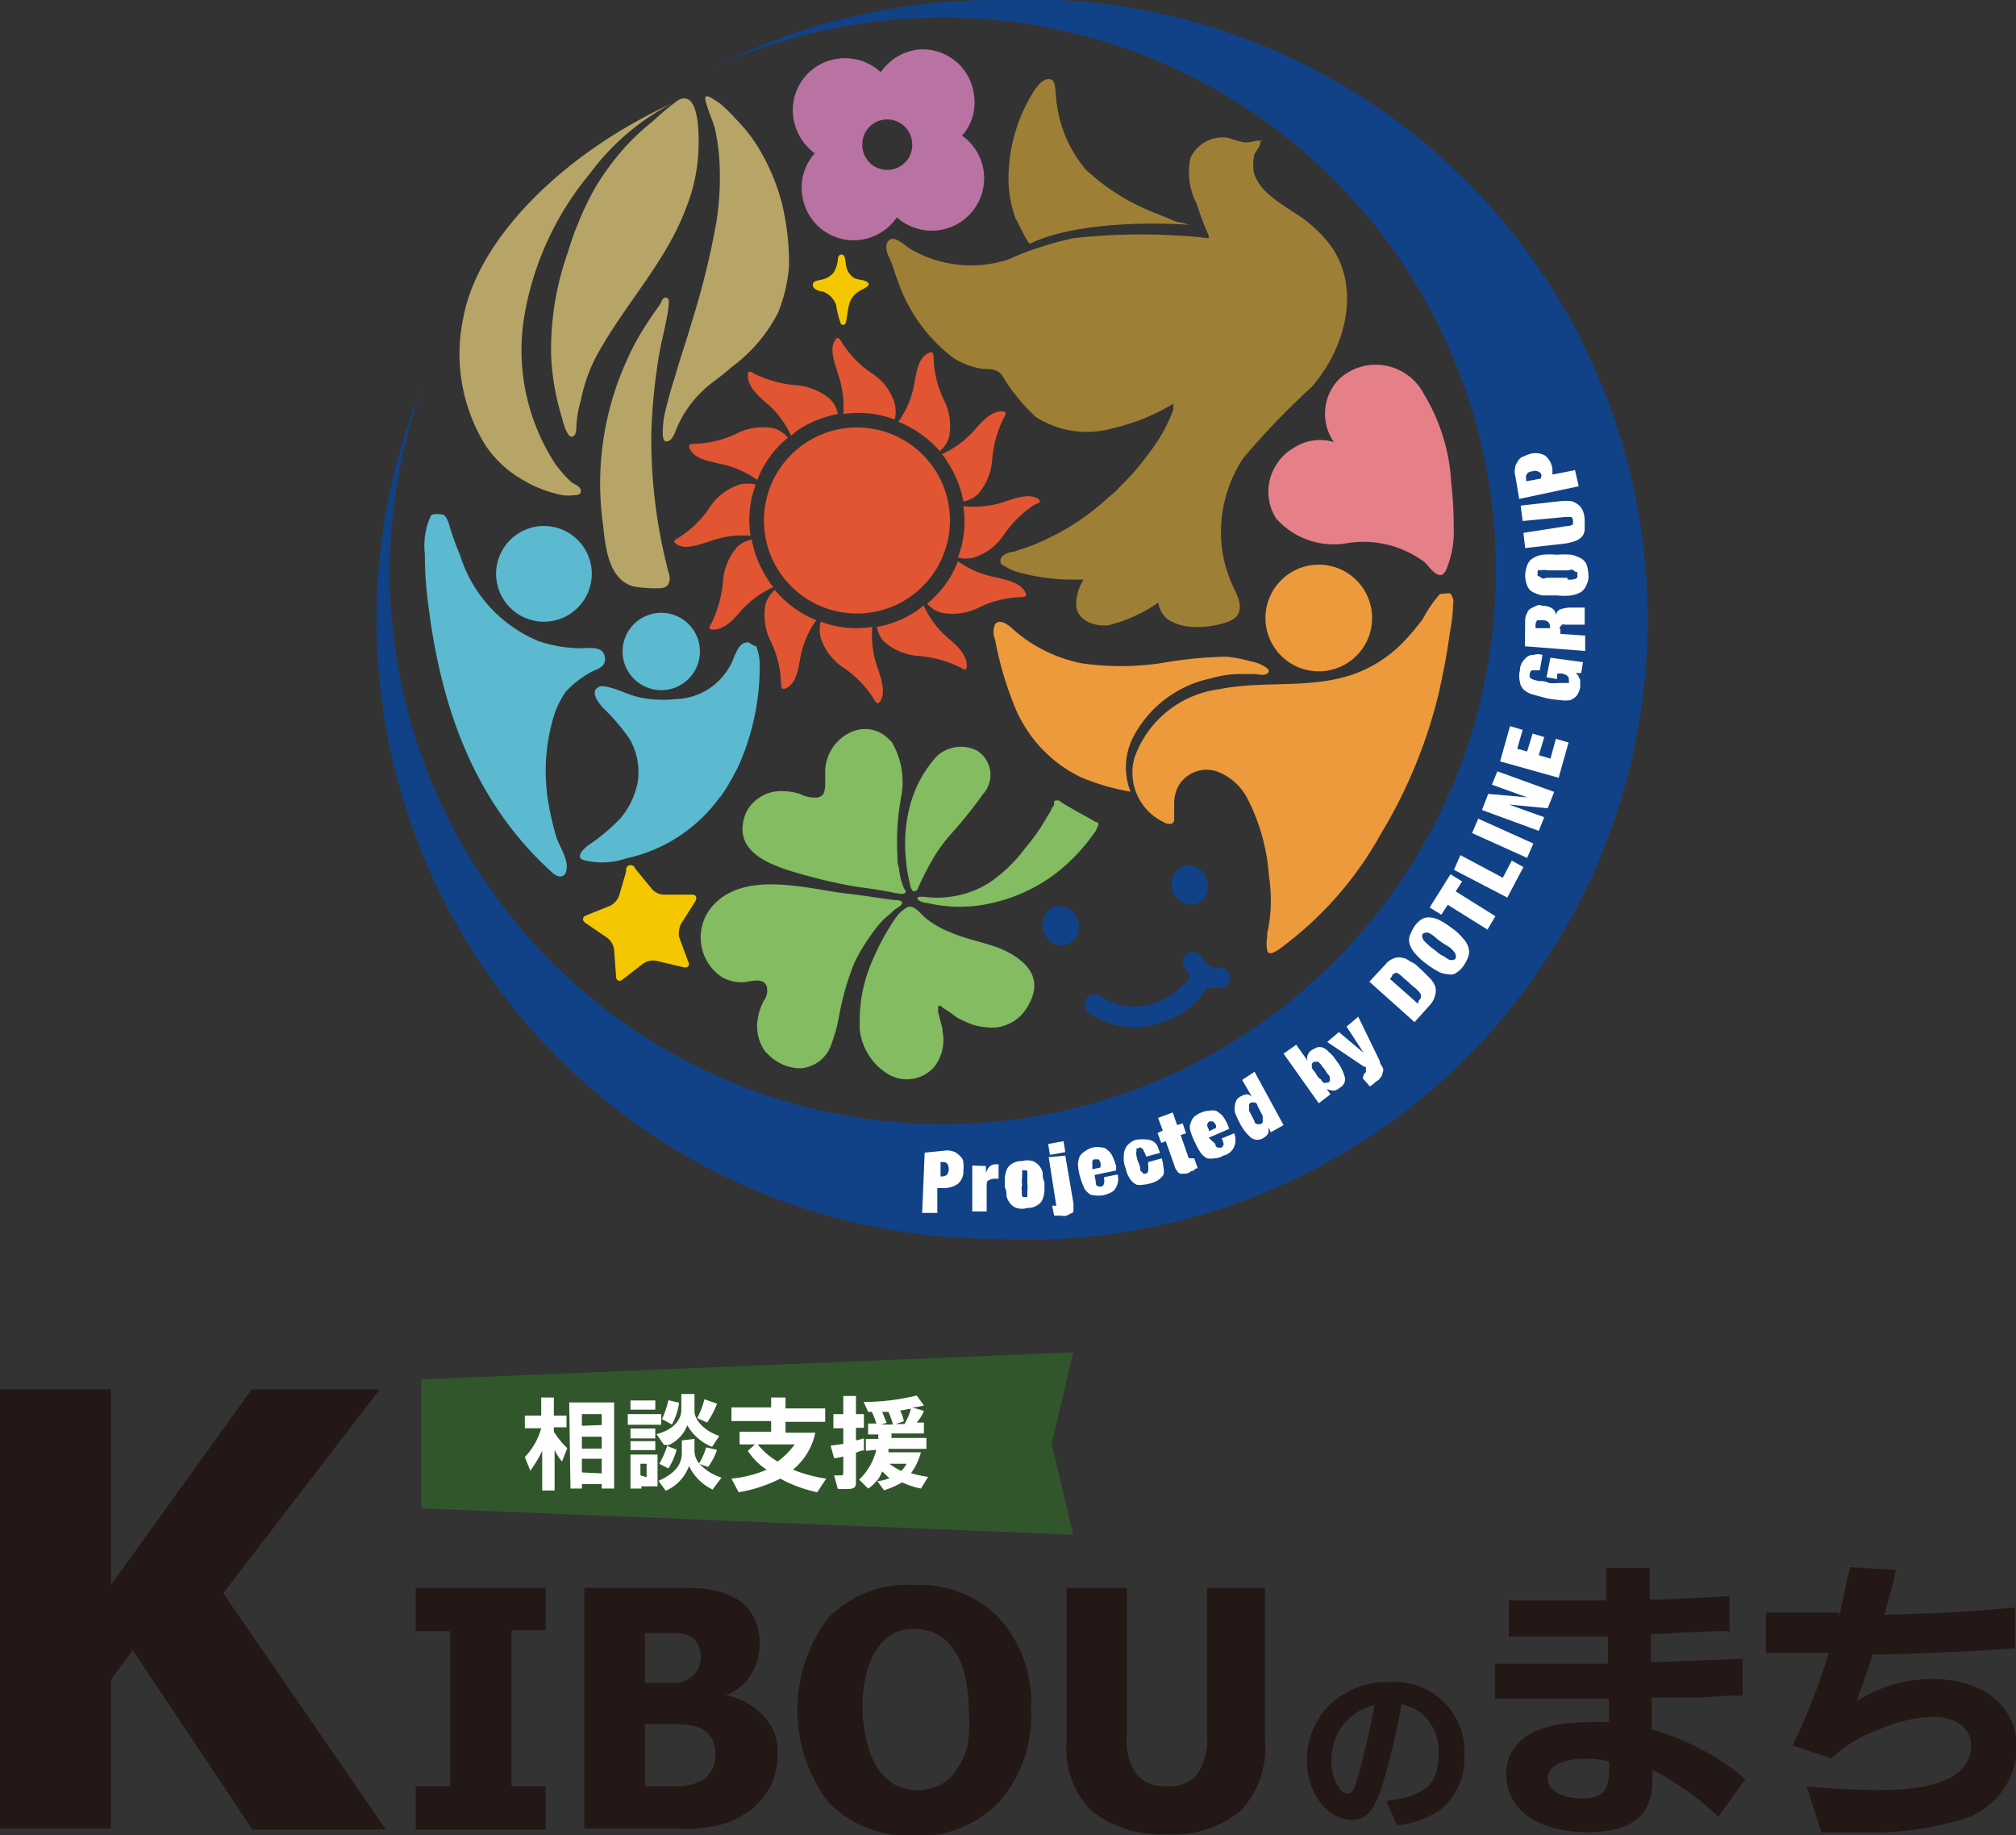 <svg id="レイヤー_1" data-name="レイヤー 1" xmlns="http://www.w3.org/2000/svg" width="81.28" height="73.97" viewBox="0 0 81.28 73.97"><rect x="0" y="0" width="81.28" height="73.97" fill="#333333" stroke="none"/><defs><style>.cls-1{fill:#31562c;}.cls-2{fill:#fff;}.cls-3{fill:#231815;}.cls-4{fill:#f4c700;}.cls-5{fill:#114287;}.cls-6{fill:#9e7f36;}.cls-7{fill:#5bb9d0;}.cls-8{fill:#e58089;}.cls-9{fill:#ec9a3b;}.cls-10{fill:#b973a3;}.cls-11{fill:#b7a568;}.cls-12{fill:#e15532;}.cls-13{fill:#83bc61;}</style></defs><polygon class="cls-1" points="43.27 61.86 16.98 60.8 16.98 55.6 43.27 54.51 42.4 58.19 43.27 61.86"/><path class="cls-2" d="M21.16,57.53v-.47h.66v-.73h.51v.73h.51v.47h-.51v.18a3.41,3.41,0,0,0,.54.66l-.21.54a1.89,1.89,0,0,1-.3-.47v1.64h-.5v-1.6a4.82,4.82,0,0,1-.48.8l-.22-.55a2.74,2.74,0,0,0,.66-1.16h-.66Zm1.79-1h1.81V60h-.5v-.18h-.8V60H23Zm1.31.91V57h-.8v.47Zm0,.95v-.48h-.8v.48Zm0,1V58.8h-.8v.55Z"/><path class="cls-2" d="M25.31,57h1.35v.43H25.31Zm.11,1.63h1.09v1.28h-.65V60h-.44Zm0-2.18h1v.37h-1Zm0,1.13h1v.4h-1Zm0,.51h1v.36h-1Zm.65,1.45V59h-.25v.47ZM28,56.29v.59c0,.36.4.8,1,1l-.29.44a2,2,0,0,1-1-.87,1.43,1.43,0,0,1-.83.83l.4.15a2.84,2.84,0,0,1-.33.76L26.58,59a3.31,3.31,0,0,0,.33-.76l-.14,0-.3-.43c.66-.18,1-.55,1-1v-.62H28ZM28,58v.51a.82.82,0,0,0,.29.58,2,2,0,0,0,.8.47l-.36.48a2,2,0,0,1-.95-.95,1.73,1.73,0,0,1-.94,1l-.29-.4c.65-.29.94-.65.94-1.13v-.5L28,58Zm-.62-1.46a2.6,2.6,0,0,1-.29.88l-.4-.22a4,4,0,0,0,.26-.76Zm1.53,1.9a2.67,2.67,0,0,1-.36.69L28.18,59a2.83,2.83,0,0,0,.29-.66Zm0-1.86a3.7,3.7,0,0,1-.4.76l-.4-.18a3.38,3.38,0,0,0,.29-.76Z"/><path class="cls-2" d="M30.44,58.22h-.62v-.51h1.27v-.43h-1.6v-.55h1.6v-.4h.58v.44h1.6v.54h-1.6v.44h1.2a2.61,2.61,0,0,1-.9,1.49,5.87,5.87,0,0,0,1.34.36l-.36.55a5.44,5.44,0,0,1-1.49-.55,5.92,5.92,0,0,1-1.68.55l-.29-.55a4.74,4.74,0,0,0,1.42-.36,2.62,2.62,0,0,1-.76-.76Zm.11,0a2.85,2.85,0,0,0,.8.69,3,3,0,0,0,.69-.69Z"/><path class="cls-2" d="M34,57.57H33.6V57H34v-.73h.51V57h.32v.55h-.32v.51l.32-.08v.48a1,1,0,0,0-.32.1v1.21c0,.21-.11.25-.4.25h-.33l-.15-.55h.15c.22,0,.22,0,.22-.14v-.62a2.73,2.73,0,0,1-.37.07l-.14-.51.51-.07Zm.91.91V58h.51a.38.38,0,0,1,0-.18H35v-.44h.33a2.92,2.92,0,0,0-.18-.47H35l-.18-.4a9.08,9.08,0,0,0,2.14-.26l.29.4a2.31,2.31,0,0,1-.47.08l.47.14a1.68,1.68,0,0,1-.29.47h.29v.44H35.93a.24.24,0,0,1,0,.18h1.42v.44H35.82l0,.14h1.31a2.53,2.53,0,0,1-.4.84,4.47,4.47,0,0,0,.69.15l-.29.47a3.23,3.23,0,0,1-.76-.25,3.47,3.47,0,0,1-.73.32l-.29-.4A1.15,1.15,0,0,1,35,60l-.36-.36a2.44,2.44,0,0,0,.69-1.2Zm.94,1.09c-.11-.08-.14-.15-.29-.26a1.29,1.29,0,0,1-.22.4A1.9,1.9,0,0,0,35.89,59.57ZM36,57.42a2.89,2.89,0,0,0-.18-.51h-.25c.07.18.1.26.18.44l-.22.07ZM35.86,59a2.59,2.59,0,0,0,.47.29.93.93,0,0,0,.22-.29Zm.61-1.6a2.89,2.89,0,0,0,.26-.62l-.44.08a1.36,1.36,0,0,1,.15.43l-.33.11Z"/><path class="cls-3" d="M15.56,73.75H10.18L5.35,66.51l-.88,1.2v6H0V56H4.47v7.89L10.15,56h5.16L9,64.22Z"/><path class="cls-3" d="M22,73.75H16.76V72h1.39V65.75H16.76V64H22v1.71H20.62V72H22Z"/><path class="cls-3" d="M31.35,70.77A2.86,2.86,0,0,1,31.06,72a3.25,3.25,0,0,1-.73.91,3.81,3.81,0,0,1-1.2.62,5.64,5.64,0,0,1-1.67.18h-3.9V64H27c.73,0,1.24,0,1.6.07a3,3,0,0,1,1,.33,1.58,1.58,0,0,1,.77.76,2.14,2.14,0,0,1,.25,1.09,2.23,2.23,0,0,1-.36,1.28,2,2,0,0,1-1,.8v0a2.75,2.75,0,0,1,1.46.77A2.08,2.08,0,0,1,31.35,70.77Zm-3.09-4a1.19,1.19,0,0,0-.11-.47.72.72,0,0,0-.37-.36,1.25,1.25,0,0,0-.58-.11H26v2H27.2a.9.9,0,0,0,.51-.14,1,1,0,0,0,.4-.36A1.1,1.1,0,0,0,28.26,66.8Zm.58,3.93a1.21,1.21,0,0,0-.18-.69,1.08,1.08,0,0,0-.55-.4,2.58,2.58,0,0,0-.62-.11H26V72h1.46a1.91,1.91,0,0,0,.72-.18.84.84,0,0,0,.48-.44A1,1,0,0,0,28.84,70.73Z"/><path class="cls-3" d="M41.57,68.91a5.25,5.25,0,0,1-1.28,3.71A4.45,4.45,0,0,1,36.84,74a4.53,4.53,0,0,1-3.46-1.38,6.16,6.16,0,0,1,0-7.39,4.43,4.43,0,0,1,3.46-1.34,4.45,4.45,0,0,1,3.45,1.34A5.1,5.1,0,0,1,41.57,68.91Zm-2.51,0a5.93,5.93,0,0,0-.19-1.49,2.63,2.63,0,0,0-.47-1,1.82,1.82,0,0,0-1.49-.76,1.84,1.84,0,0,0-.8.14,1.74,1.74,0,0,0-.69.58,3.12,3.12,0,0,0-.47,1,6,6,0,0,0-.18,1.49A5.73,5.73,0,0,0,35,70.4a3.26,3.26,0,0,0,.47,1,2.16,2.16,0,0,0,.69.58,2.18,2.18,0,0,0,.84.18,2.09,2.09,0,0,0,.83-.18,1.74,1.74,0,0,0,.69-.58,3.14,3.14,0,0,0,.48-1A5.87,5.87,0,0,0,39.06,68.91Z"/><path class="cls-3" d="M47,73.93a4.53,4.53,0,0,1-3-.94,3.58,3.58,0,0,1-1-2.77V64h2.43v6a2.34,2.34,0,0,0,.37,1.49,1.47,1.47,0,0,0,1.23.51,1.5,1.5,0,0,0,1.24-.48,2.47,2.47,0,0,0,.4-1.52V64H51v6.18A3.62,3.62,0,0,1,50,73,4.21,4.21,0,0,1,47,73.93Z"/><path class="cls-3" d="M55.89,72.59c1.57-.19,2.11-.66,2.11-1.9a2,2,0,0,0-.65-1.6,2.06,2.06,0,0,0-.84-.4,31.26,31.26,0,0,1-.73,3.13c-.36,1.17-.69,1.53-1.27,1.53-1,0-1.82-1.09-1.82-2.4a3.13,3.13,0,0,1,.84-2.15,3.31,3.31,0,0,1,2.51-1,2.81,2.81,0,0,1,3,3A2.62,2.62,0,0,1,58,73a4,4,0,0,1-1.67.58Zm-1.74-3.06a2.34,2.34,0,0,0-.47,1.38A1.92,1.92,0,0,0,54,72.08a.45.45,0,0,0,.33.21c.21,0,.29-.18.58-1.27.22-.87.36-1.49.51-2.29A2.24,2.24,0,0,0,54.15,69.53Z"/><path class="cls-3" d="M66.69,67l3.57-.14v1.49c-.33,0-.55,0-.62,0l-1.2.08c-.69,0-.84,0-1.49,0h-.36v1.28a10.12,10.12,0,0,1,3.78,2l-1.09,1.52a11.26,11.26,0,0,0-2.66-1.89v.4c0,1.46-.83,2.11-2.62,2.11-2,0-3.27-.91-3.27-2.33S62,69.42,64,69.42a8.47,8.47,0,0,1,.87,0l0-.95h-.51c-1,0-2.51,0-3.6,0h-.48V67.06c1.57,0,2.33,0,2.8,0s.48,0,1.31,0h.44l0-1.09h-4V64.51c1.24,0,1.89,0,2,0h1.93l0-1.31h1.75v1.27H67c1.56-.07,2.47-.11,2.73-.14v1.42l-.55,0c-1.89.07-2.11.11-2.62.11V67Zm-1.81,4a4,4,0,0,0-.91-.11c-1,0-1.57.29-1.57.8s.62.8,1.42.8,1.06-.33,1.06-1.2V71Z"/><path class="cls-3" d="M74.15,65.17c.22-1,.22-1.06.44-2l1.85.11c-.18.83-.22.91-.47,1.81,2.36-.07,3.09-.1,5.27-.29l0,1.64c-2.14.15-4.1.22-5.45.25h-.29c-.22.73-.33,1-.66,1.9a5.48,5.48,0,0,1,3.06-.91c2.07,0,3.42,1.09,3.42,2.8a3.13,3.13,0,0,1-2.51,2.94,12.45,12.45,0,0,1-3.64.44l-1.74,0L72.84,72a27.37,27.37,0,0,0,3,.15c2.4,0,3.63-.62,3.63-1.79,0-.72-.62-1.16-1.56-1.16a6,6,0,0,0-2.15.51,5.56,5.56,0,0,0-1.92,1.16l-1.57-.51a24.52,24.52,0,0,0,1.46-3.74H71.2V65c.84,0,1.17,0,1.6,0h1.35v.11Z"/><path class="cls-4" d="M33.93,10.26c.18,0,.14.32.18.43a.74.74,0,0,0,.26.47c.18.15.43.08.61.22s-.25.29-.36.37c-.47.29-.4.76-.51,1.2,0,.07-.07.18-.14.14a.08.08,0,0,1-.08-.07,3.9,3.9,0,0,1-.18-.73.9.9,0,0,0-.54-.54c-.11,0-.4-.08-.4-.26s.21-.18.36-.22A.84.84,0,0,0,33.6,11a1.16,1.16,0,0,0,.18-.55S33.78,10.26,33.93,10.26Z"/><path class="cls-5" d="M40.15,0A25,25,0,0,0,28.91,2.65,22.3,22.3,0,1,1,15.71,23,22.59,22.59,0,0,1,17,15.64,24.94,24.94,0,0,0,40.07,49.93,25,25,0,1,0,40.15,0Z"/><path class="cls-6" d="M50.88,5.67c-.08,0-.19,0-.22,0a1.73,1.73,0,0,1-.48.07,4.23,4.23,0,0,1-.65-.18A1.42,1.42,0,0,0,48,6.36a2.74,2.74,0,0,0,.25,1.86,11.92,11.92,0,0,0,.48,1.27s0,.07,0,.11a24.73,24.73,0,0,0-5.45,0,13.56,13.56,0,0,0-2.66.87,4.83,4.83,0,0,1-2.69.07,4.63,4.63,0,0,1-1.23-.51c-.19-.11-.62-.54-.84-.36s-.11.51,0,.73.22.62.33.91A6.63,6.63,0,0,0,38.4,14.4a2.93,2.93,0,0,0,1.24.47c.25,0,.58,0,.76.26a7.84,7.84,0,0,0,1.35,1.67,3.82,3.82,0,0,0,3.09.47,8.39,8.39,0,0,0,2.47-1,.47.47,0,0,0,0,.18,2.08,2.08,0,0,1-.08.26,6.63,6.63,0,0,1-.91,1.56,9.9,9.9,0,0,1-1.2,1.38l-.07.08a2.86,2.86,0,0,1-.33.29,9.82,9.82,0,0,1-3,1.92h0c-.25.11-.54.19-.84.3-.14,0-.5.1-.54.32s.11.22.22.29a1.83,1.83,0,0,0,.51.22,8.5,8.5,0,0,0,1.92.29c.19,0,.33,0,.51,0h.19a1.85,1.85,0,0,0-.3,1c0,.66.77.91,1.31.84a6.14,6.14,0,0,0,2-.91,1.06,1.06,0,0,0,.36.66,2,2,0,0,0,.73.29,3.58,3.58,0,0,0,1.75-.19c.65-.25.47-.83.21-1.34a5.14,5.14,0,0,1-.5-2.76,5.47,5.47,0,0,1,.87-2.48,31.08,31.08,0,0,1,2.76-2.87c1.31-1.49,2-3.85.84-5.6a5.32,5.32,0,0,0-1.64-1.49c-.58-.4-1.34-.84-1.53-1.57a1.88,1.88,0,0,1,0-.58c0-.22.22-.36.26-.58S50.91,5.67,50.88,5.67Z"/><path class="cls-6" d="M47.93,9.06s-4.11-.33-6.4.76c-.11,0-.55-1-.58-1a4.77,4.77,0,0,1-.29-1.56A6.65,6.65,0,0,1,41.49,4c.15-.25.48-.91.88-.8.21.07.18.55.21.73a5.13,5.13,0,0,0,1.2,2.91,8.71,8.71,0,0,0,2.88,1.78l.8.33A2.12,2.12,0,0,1,47.93,9.06Z"/><circle class="cls-7" cx="21.93" cy="23.13" r="1.93"/><path class="cls-7" d="M17.78,20.73c.26,0,.33.47.4.65a10.44,10.44,0,0,0,.37,1,5.52,5.52,0,0,0,3.16,3.46,5.48,5.48,0,0,0,1.67.29c.33,0,.91-.11,1,.32s-.29.51-.51.62a4,4,0,0,0-1.05.8,3.63,3.63,0,0,0-.55,1.2,7.69,7.69,0,0,0-.18,3.17,11.41,11.41,0,0,0,.36,1.56c.15.4.51.91.37,1.35-.11.29-.4.18-.58,0-3.2-2.91-4.51-6.8-5-11a13.79,13.79,0,0,1-.11-1.82,2.85,2.85,0,0,1,.25-1.56C17.53,20.69,17.64,20.73,17.78,20.73Z"/><circle class="cls-7" cx="26.66" cy="26.26" r="1.56"/><path class="cls-7" d="M30.15,25.89c-.4,0-.51.55-.66.84a2.58,2.58,0,0,1-2.25,1.45,4.8,4.8,0,0,1-1.46-.07c-.47-.11-.91-.36-1.38-.44a.45.45,0,0,0-.22,0c-.43.18-.07.62.11.84a8.3,8.3,0,0,1,1.09,1.27,2.68,2.68,0,0,1,.33,1.75A3.17,3.17,0,0,1,25,33a7.74,7.74,0,0,1-1.31,1.09c-.18.15-.51.47-.15.58a3,3,0,0,0,1.71-.07,6.28,6.28,0,0,0,3.67-2.33,1,1,0,0,1,.15-.18,9.47,9.47,0,0,0,.73-1.27,9.86,9.86,0,0,0,.83-3.93,2.15,2.15,0,0,0-.14-.84C30.29,26,30.22,25.89,30.15,25.89Z"/><path class="cls-8" d="M53.78,17.82A2,2,0,0,1,54,15.27a2.18,2.18,0,0,1,3.41.62,7.66,7.66,0,0,1,1.1,3.57,15.69,15.69,0,0,1,.1,1.81A3.86,3.86,0,0,1,58.29,23c-.25.48-.65-.14-.83-.32a4.1,4.1,0,0,0-3.24-.77,3.11,3.11,0,0,1-2.76-1,2,2,0,0,1,0-2.18,1.87,1.87,0,0,1,.66-.65A1.93,1.93,0,0,1,53.78,17.82Z"/><path class="cls-9" d="M58.48,23.93a.53.53,0,0,1,.1.47c0,.4-.07.8-.14,1.2-.11.8-.26,1.57-.44,2.37a20,20,0,0,1-2.32,5.63,14.32,14.32,0,0,1-4.15,4.69c-.15.08-.4.26-.44,0a1.26,1.26,0,0,1,0-.51s0-.07,0-.15a6.22,6.22,0,0,0,.07-2.32,8,8,0,0,0-.87-3.13,2.3,2.3,0,0,0-1.24-1.09,1.32,1.32,0,0,0-1.49.51,1.52,1.52,0,0,0-.22.69c0,.25,0,.47,0,.73s-.29.21-.44.11a2.21,2.21,0,0,1-1.16-2.59,4.19,4.19,0,0,1,3.42-2.76c1.78-.36,3.6,0,5.34-.58a5.23,5.23,0,0,0,2.07-1.31,9.13,9.13,0,0,0,.8-.95,4.93,4.93,0,0,1,.69-1C58.33,23.93,58.4,23.89,58.48,23.93Z"/><circle class="cls-9" cx="53.17" cy="24.91" r="2.15"/><path class="cls-9" d="M45.71,29.67a4.57,4.57,0,0,1,3.09-2.32A4.14,4.14,0,0,1,50,27.17h.58c.14,0,.33.07.47,0s.15-.15,0-.26a1.48,1.48,0,0,0-.62-.25,5.23,5.23,0,0,0-1-.19,16.73,16.73,0,0,0-2.62.26,10.93,10.93,0,0,1-3.23,0,5.91,5.91,0,0,1-2.84-1.46c-.18-.14-.44-.32-.62-.11a.79.79,0,0,0,0,.62,13.48,13.48,0,0,0,.73,2.55,5.44,5.44,0,0,0,2.73,3,9.06,9.06,0,0,0,2,.58A2.67,2.67,0,0,1,45.71,29.67Z"/><path class="cls-10" d="M38.77,5.49a2,2,0,0,0,.5-1.64A2.08,2.08,0,0,0,37,2a2.13,2.13,0,0,0-1.49.91,2.12,2.12,0,0,0-1.68-.55,2.09,2.09,0,0,0-1.85,2.33,2.17,2.17,0,0,0,.87,1.49,2.05,2.05,0,0,0-.51,1.64,2.09,2.09,0,0,0,2.33,1.85,2.12,2.12,0,0,0,1.49-.91,2.11,2.11,0,1,0,2.66-3.27ZM35.89,6.84a1,1,0,0,1-1.12-.91,1,1,0,1,1,2-.22A1,1,0,0,1,35.89,6.84Z"/><path class="cls-11" d="M26.26,17.49a23,23,0,0,1,.32-3.23c.11-.62.29-1.24.37-1.86,0-.11.07-.36-.08-.4s-.21.18-.25.26c-.18.25-.36.5-.55.8a9.7,9.7,0,0,0-.76,1.38,12,12,0,0,0-1,6.69c.1.91.21,2.22,1.23,2.51a5.4,5.4,0,0,0,1.06.07c.36,0,.47-.29.36-.62A21,21,0,0,1,26.26,17.49Z"/><path class="cls-11" d="M31.53,8.22a8.32,8.32,0,0,0-.8-2,6.2,6.2,0,0,0-1.09-1.45A5.43,5.43,0,0,0,29,4.15c-.15-.08-.66-.51-.55-.08s.26.73.37,1.09A8.82,8.82,0,0,1,29,6.4a11.73,11.73,0,0,1-.11,2.51,31.72,31.72,0,0,1-1,4.07c-.22.77-.48,1.49-.69,2.26-.15.43-.26.87-.37,1.31a3.7,3.7,0,0,0-.11.87c0,.14,0,.44.22.36s.29-.43.4-.65a4.57,4.57,0,0,1,1.53-1.82c.22-.18.43-.33.62-.51a6.22,6.22,0,0,0,1.89-2.22,6.36,6.36,0,0,0,.43-1.82A10.14,10.14,0,0,0,31.53,8.22Z"/><path class="cls-11" d="M23.06,17.6c.18,0,.18-.36.18-.47a4.82,4.82,0,0,1,.18-1A6.58,6.58,0,0,1,24,14.44c1.12-2.11,2.83-3.82,3.67-6.08a7,7,0,0,0,.44-1.71c.07-.43.25-3.16-.77-2.61a10.13,10.13,0,0,0-1,.83,9.88,9.88,0,0,0-1,.91A10.44,10.44,0,0,0,24,7.56,11.7,11.7,0,0,0,23.31,9a9.39,9.39,0,0,0-.4,1.13,11.69,11.69,0,0,0-.69,4.18,10,10,0,0,0,.44,2.54C22.69,17,22.87,17.64,23.06,17.6Z"/><path class="cls-11" d="M27.13,4.15c-4.58,2.1-7.86,5.56-8.44,8.61a7,7,0,0,0,.87,5.17,4.43,4.43,0,0,0,1.53,1.42,4.87,4.87,0,0,0,1.6.61,1.64,1.64,0,0,0,.44,0c.11,0,.29,0,.29-.18s-.33-.29-.4-.36a5.17,5.17,0,0,1-.62-.7,8.4,8.4,0,0,1-1.24-6.1A12.16,12.16,0,0,1,23.78,7,9.62,9.62,0,0,1,27.13,4.15Z"/><circle class="cls-12" cx="34.55" cy="20.98" r="3.75"/><path class="cls-12" d="M31.89,17.56a1.92,1.92,0,0,0,.22-.18,4.27,4.27,0,0,1,1.67-.69,1.14,1.14,0,0,0-.29-.58,2.36,2.36,0,0,0-1.38-.58,4.78,4.78,0,0,1-1.71-.47c-.11-.08-.25-.15-.25.07,0,.47.43.83.72,1.09A3.69,3.69,0,0,1,31.89,17.56Z"/><path class="cls-12" d="M29,18.69a3.81,3.81,0,0,1,1.53.66,4.08,4.08,0,0,1,1.24-1.71,1.22,1.22,0,0,0-.55-.37,2.32,2.32,0,0,0-1.49.19,4.16,4.16,0,0,1-1.71.43c-.14,0-.29,0-.22.18C28,18.51,28.58,18.58,29,18.69Z"/><path class="cls-12" d="M30.26,21.6a4.05,4.05,0,0,1,.21-2.07,1.43,1.43,0,0,0-.65,0,2.29,2.29,0,0,0-1.2.91,4.17,4.17,0,0,1-1.27,1.24c-.11.07-.26.14-.08.25.37.26.95,0,1.35-.11A3.64,3.64,0,0,1,30.26,21.6Z"/><path class="cls-12" d="M34,16.69a4.07,4.07,0,0,1,2.07.22,1.31,1.31,0,0,0,0-.65,2.18,2.18,0,0,0-.9-1.2,4.09,4.09,0,0,1-1.24-1.28c-.07-.11-.15-.25-.26-.07-.25.36,0,.95.11,1.35A4,4,0,0,1,34,16.69Z"/><path class="cls-12" d="M38.15,18.55a4.27,4.27,0,0,1,.69,1.67,1.33,1.33,0,0,0,.58-.29A2.38,2.38,0,0,0,40,18.55a4.73,4.73,0,0,1,.47-1.71c.08-.11.15-.26-.07-.26-.47,0-.83.44-1.09.73a3.93,3.93,0,0,1-1.34,1A.71.71,0,0,1,38.15,18.55Z"/><path class="cls-12" d="M37.89,18.18a1.14,1.14,0,0,0,.37-.54,2.32,2.32,0,0,0-.19-1.49,4.2,4.2,0,0,1-.43-1.71c0-.15,0-.29-.18-.22-.44.18-.51.8-.59,1.2A3.72,3.72,0,0,1,36.22,17,4.51,4.51,0,0,1,37.89,18.18Z"/><path class="cls-12" d="M35.17,25.27a4.09,4.09,0,0,1-2.08-.21,1.3,1.3,0,0,0,0,.65,2.29,2.29,0,0,0,.91,1.2,4.14,4.14,0,0,1,1.23,1.27c.07.11.15.26.26.08.25-.37,0-1-.11-1.35A3.86,3.86,0,0,1,35.17,25.27Z"/><path class="cls-12" d="M41.86,20.11c-.37-.25-1,0-1.35.11a3.77,3.77,0,0,1-1.67.18,4.06,4.06,0,0,1-.22,2.07,1.21,1.21,0,0,0,.65,0,2.25,2.25,0,0,0,1.2-.91,4.33,4.33,0,0,1,1.28-1.24C41.89,20.29,42,20.22,41.86,20.11Z"/><path class="cls-12" d="M31,23.42a4.27,4.27,0,0,1-.69-1.67,1.14,1.14,0,0,0-.58.29,2.36,2.36,0,0,0-.58,1.38,4.78,4.78,0,0,1-.47,1.71c-.08.11-.15.25.07.25.47,0,.84-.43,1.09-.72a3.9,3.9,0,0,1,1.35-1A.6.6,0,0,1,31,23.42Z"/><path class="cls-12" d="M40.15,23.27a3.8,3.8,0,0,1-1.53-.65,4,4,0,0,1-1.24,1.71,1.13,1.13,0,0,0,.55.36,2.32,2.32,0,0,0,1.49-.18,4.21,4.21,0,0,1,1.71-.44c.14,0,.29,0,.22-.18C41.13,23.46,40.55,23.38,40.15,23.27Z"/><path class="cls-12" d="M37.24,24.4c-.07.07-.15.11-.22.18a4.12,4.12,0,0,1-1.67.69,1.21,1.21,0,0,0,.29.59,2.36,2.36,0,0,0,1.38.58,4.59,4.59,0,0,1,1.71.47c.11.07.25.15.25-.07,0-.47-.43-.84-.72-1.09A3.72,3.72,0,0,1,37.24,24.4Z"/><path class="cls-12" d="M31.24,23.78a1.22,1.22,0,0,0-.37.55,2.32,2.32,0,0,0,.19,1.49,4.2,4.2,0,0,1,.43,1.71c0,.14,0,.29.18.22.44-.18.51-.8.59-1.2A3.8,3.8,0,0,1,32.91,25,4.23,4.23,0,0,1,31.24,23.78Z"/><ellipse class="cls-5" cx="42.76" cy="37.31" rx="0.73" ry="0.8" transform="translate(-9.23 14.57) rotate(-17.48)"/><ellipse class="cls-5" cx="47.97" cy="35.67" rx="0.73" ry="0.8" transform="translate(-8.5 16.06) rotate(-17.48)"/><path class="cls-5" d="M49.17,39a.7.7,0,0,1-.69-.4.42.42,0,0,0-.55-.18.39.39,0,0,0-.18.55,2,2,0,0,0,.25.36,2.71,2.71,0,0,1-1.45,1.09,2.38,2.38,0,0,1-2.15-.25.41.41,0,0,0-.58.07.41.41,0,0,0,.07.58,3.19,3.19,0,0,0,2.91.4,3.29,3.29,0,0,0,1.89-1.42,1.2,1.2,0,0,0,.55,0h.07a.44.44,0,0,0,.29-.44A.43.43,0,0,0,49.17,39Z"/><path class="cls-2" d="M38.18,46.37a1,1,0,0,1,.33.07,1.16,1.16,0,0,1,.22.18.35.35,0,0,1,.11.26.92.92,0,0,1,0,.29.65.65,0,0,1-.21.54,1,1,0,0,1-.62.18h-.22l0,1-.61,0,.1-2.43ZM38,47.42a.33.33,0,0,0,.18-.07.35.35,0,0,0,.07-.22c0-.18-.07-.29-.22-.29h-.11l0,.58Z"/><path class="cls-2" d="M39.75,47v.29h0a.6.6,0,0,1,.14-.26.35.35,0,0,1,.26-.1h.11v.58h-.15a.46.46,0,0,0-.25.07c-.08,0-.08.15-.08.25l0,1H39.2l0-1.85Z"/><path class="cls-2" d="M42.11,48a1.3,1.3,0,0,1-.07.33.48.48,0,0,1-.22.25.68.68,0,0,1-.4.11.76.76,0,0,1-.44,0,.58.58,0,0,1-.25-.18.8.8,0,0,1-.15-.29c0-.11,0-.25-.07-.36v-.37a1.23,1.23,0,0,1,.07-.32.5.5,0,0,1,.22-.26.68.68,0,0,1,.4-.11.86.86,0,0,1,.44,0,.68.68,0,0,1,.4.47c0,.11,0,.26.07.37Zm-.91,0a1.72,1.72,0,0,0,0,.18.08.08,0,0,0,.07.07s0,0,.07,0,.08,0,.08,0,0,0,0-.11V48a1.09,1.09,0,0,0,0-.29c0-.11,0-.22,0-.29a1.72,1.72,0,0,0,0-.18.07.07,0,0,0-.07-.07s0,0-.07,0-.07,0-.07,0,0,0,0,.11v.18a.78.78,0,0,0,0,.29C41.17,47.89,41.2,48,41.2,48.08Z"/><path class="cls-2" d="M42.88,46l.07.44-.62.11-.07-.44Zm.07.58.33,1.93v.26c0,.07,0,.11-.11.14A.79.79,0,0,1,43,49a.39.39,0,0,1-.21,0h-.29l-.08-.4c.08,0,.11,0,.15,0s0-.07,0-.11l-.29-1.85Z"/><path class="cls-2" d="M44.18,47.64c0,.11,0,.14.11.18a.14.14,0,0,0,.11,0s.08,0,.11-.11,0-.15,0-.26l.55-.11a.72.72,0,0,1-.08.55c-.07.15-.25.22-.5.29a1.3,1.3,0,0,1-.37,0,.33.33,0,0,1-.25-.11.53.53,0,0,1-.18-.26,3,3,0,0,1-.15-.43,2.29,2.29,0,0,1-.07-.44,1,1,0,0,1,.07-.33.64.64,0,0,1,.22-.21.84.84,0,0,1,.33-.15.85.85,0,0,1,.32,0,.36.36,0,0,1,.26.11.65.65,0,0,1,.18.22A3.09,3.09,0,0,1,45,47l0,.18-.87.18Zm.11-.91s-.07,0-.14,0a.1.1,0,0,0-.11.11v.29l.33-.07V47A.3.3,0,0,0,44.29,46.73Z"/><path class="cls-2" d="M46.11,46.4s0-.07-.07-.11-.07-.07-.15,0a.15.15,0,0,0-.07,0s0,.08,0,.11a.35.35,0,0,0,0,.18,1.13,1.13,0,0,0,.07.26.87.87,0,0,1,.08.25c0,.08,0,.11.07.15s0,.07.07.07h.07s.08,0,.11-.11a1,1,0,0,0,0-.25l0-.11.55-.15a2.13,2.13,0,0,1,.07.37.73.73,0,0,1,0,.29.83.83,0,0,1-.47.33,1.3,1.3,0,0,1-.33.07.73.73,0,0,1-.29,0,.62.62,0,0,1-.25-.22,1,1,0,0,1-.18-.43,1,1,0,0,1-.08-.51.66.66,0,0,1,.08-.33.6.6,0,0,1,.21-.22.53.53,0,0,1,.29-.11,1.57,1.57,0,0,1,.33,0,.53.53,0,0,1,.26.07.52.52,0,0,1,.18.18l.11.29-.55.15C46.15,46.48,46.15,46.44,46.11,46.4Z"/><path class="cls-2" d="M46.88,45.57l-.19-.51.59-.22.18.51.22-.07.14.4-.22.07.29.83s0,.08.08.11h.11l.07,0,.14.4s-.11,0-.14.07-.11,0-.15.07a.45.45,0,0,1-.22.08H47.6a.2.2,0,0,1-.14-.11.49.49,0,0,1-.11-.22L47,46l-.18.07-.15-.4Z"/><path class="cls-2" d="M49,46.11c0,.11.07.15.14.15h.11s.08-.08.08-.11a.43.43,0,0,0-.08-.26l.51-.21a.74.74,0,0,1,0,.54.62.62,0,0,1-.44.36.7.7,0,0,1-.36.11.83.83,0,0,1-.29,0,.73.73,0,0,1-.26-.22,2.75,2.75,0,0,1-.22-.4A2.49,2.49,0,0,1,48,45.6a.44.44,0,0,1,0-.32.65.65,0,0,1,.14-.26,1,1,0,0,1,.3-.18.88.88,0,0,1,.32-.07.69.69,0,0,1,.26,0,1.3,1.3,0,0,1,.25.18,1.71,1.71,0,0,1,.22.37l.07.18-.83.36Zm-.07-.91s-.08,0-.15,0-.07.08-.11.11a.37.37,0,0,0,.07.22l0,.07.29-.14,0-.08C49,45.28,48.91,45.2,48.88,45.2Z"/><path class="cls-2" d="M50.58,43.2l1.17,2.15-.51.29-.11-.22h0a.53.53,0,0,1,0,.26.45.45,0,0,1-.18.18.44.44,0,0,1-.51,0,1.94,1.94,0,0,1-.47-.62,3.17,3.17,0,0,1-.18-.4.83.83,0,0,1,0-.29.63.63,0,0,1,.07-.22.41.41,0,0,1,.19-.15.58.58,0,0,1,.21-.07.31.31,0,0,1,.22.11h0l-.4-.69Zm0,2c0,.08.08.11.11.11a.12.12,0,0,0,.08,0s.07,0,.07,0,0,0,.07-.07v-.11s0-.11,0-.15l-.11-.21-.11-.22c0-.07-.08-.11-.11-.11a.11.11,0,0,0-.07,0s-.08,0-.08,0,0,0-.07.07v.11s0,.11,0,.15l.11.21Z"/><path class="cls-2" d="M52.26,42.11l.47.66h0a.29.29,0,0,1,0-.26.38.38,0,0,1,.15-.18l.21-.11a.41.41,0,0,1,.22,0,.56.56,0,0,1,.26.18,1.22,1.22,0,0,1,.29.33,1.82,1.82,0,0,1,.36.69.38.38,0,0,1-.22.43.35.35,0,0,1-.25.11.68.68,0,0,1-.26-.07h0l.15.22-.47.36-1.42-2Zm1,1.42.1.11a.14.14,0,0,0,.11,0s.08,0,.08,0l.07-.07v-.11s0-.08-.07-.15-.08-.11-.15-.22a1.29,1.29,0,0,1-.14-.18l-.11-.11a.17.17,0,0,0-.11,0s-.08,0-.08,0l-.07.08V43s0,.08.07.15.08.11.15.22S53.24,43.49,53.28,43.53Z"/><path class="cls-2" d="M55,43.28a0,0,0,0,0,0,0l.07-.07s0,0,0-.08V43l0,0s0,0-.07,0l-1.49-1,.47-.4,1,.84h0l-.69-1.06.47-.4.87,1.79c0,.11.08.18.11.25a.22.22,0,0,1,0,.22.34.34,0,0,1-.07.18s-.07.11-.15.15a1.34,1.34,0,0,0-.14.11.73.73,0,0,1-.15.11l-.29-.33Z"/><path class="cls-2" d="M55.86,38.87a.79.79,0,0,1,.36-.25.55.55,0,0,1,.36,0c.11,0,.22.11.37.18s.22.18.36.29l.33.33a.91.91,0,0,1,.22.33.61.61,0,0,1,0,.36.82.82,0,0,1-.21.4l-.62.69-1.82-1.63Zm1.34,1.46s.08-.07.08-.11a.27.27,0,0,0,0-.15s-.07-.1-.15-.18-.18-.14-.29-.25-.22-.18-.29-.26a1.29,1.29,0,0,0-.18-.14.11.11,0,0,0-.15,0s-.07,0-.1.11l-.08.11,1.13,1Z"/><path class="cls-2" d="M57.06,38.44a1,1,0,0,1-.22-.37.55.55,0,0,1,0-.36,2,2,0,0,1,.18-.36,1,1,0,0,1,.29-.29.51.51,0,0,1,.33-.08,1,1,0,0,1,.4.11,3.3,3.3,0,0,1,.51.33,2.11,2.11,0,0,1,.43.4.88.88,0,0,1,.22.36.58.58,0,0,1,0,.37,1.51,1.51,0,0,1-.18.36,1,1,0,0,1-.29.29.37.37,0,0,1-.33.07,1,1,0,0,1-.4-.1,5.26,5.26,0,0,1-.51-.33A2.84,2.84,0,0,1,57.06,38.44Zm1.16.11a1.27,1.27,0,0,0,.22.14.25.25,0,0,0,.14,0s.08,0,.11-.07a.14.14,0,0,0,0-.11s0-.08-.07-.15a1,1,0,0,0-.18-.18L58.15,38a3.18,3.18,0,0,1-.33-.26,1.27,1.27,0,0,0-.22-.14.25.25,0,0,0-.14,0s-.08,0-.11.07a.13.13,0,0,0,0,.11s0,.07.07.15l.19.18c.07.07.18.14.32.25A1.07,1.07,0,0,0,58.22,38.55Z"/><path class="cls-2" d="M58.11,36.87l-.47-.29.84-1.34.47.29-.26.4,1.6,1-.32.54-1.6-1Z"/><path class="cls-2" d="M58.88,34.47l1.71.91.36-.69.47.26-.65,1.23-2.15-1.12Z"/><path class="cls-2" d="M59.6,33l2.22,1-.25.58-2.22-1Z"/><path class="cls-2" d="M60,32l1.57.14h0l-1.42-.51.22-.54,2.29.83-.26.66-1.56-.15h0l1.42.51-.22.55-2.29-.84Z"/><path class="cls-2" d="M60.88,29.27l.51.15-.22.76.4.11.22-.72.47.14-.22.73.47.14.22-.8.51.15-.4,1.42-2.36-.66Z"/><path class="cls-2" d="M62.51,26.51l1.31.18-.07.44-.22,0h0l.11.11s0,.07.07.15v.29a.8.8,0,0,1-.14.36.68.68,0,0,1-.26.18,1.23,1.23,0,0,1-.4,0,5,5,0,0,1-.54-.07L61.82,28a.93.93,0,0,1-.36-.18.49.49,0,0,1-.18-.33.92.92,0,0,1,0-.47.62.62,0,0,1,.07-.29.92.92,0,0,1,.18-.22.38.38,0,0,1,.29-.11.58.58,0,0,1,.37,0l-.11.62c-.15,0-.22,0-.29,0s-.11.07-.11.14a.27.27,0,0,0,0,.15s.08.07.11.07a1.2,1.2,0,0,0,.26.07c.11,0,.25,0,.4.08a1.94,1.94,0,0,0,.4,0h.25a1.3,1.3,0,0,0,.15,0,.17.17,0,0,0,0-.11v-.11s0,0-.07-.08a1.13,1.13,0,0,0-.15-.07.61.61,0,0,0-.25,0l0,.21-.43-.07Z"/><path class="cls-2" d="M61.49,25a.62.62,0,0,1,.08-.29.32.32,0,0,1,.14-.18l.22-.11a.3.3,0,0,1,.26,0,.69.69,0,0,1,.4.11.36.36,0,0,1,.14.32h0c0-.14.07-.25.18-.29a1.31,1.31,0,0,1,.4-.07h.58a0,0,0,0,0,0,0l0,0h0l0,.69s-.08,0-.11,0h-.69a.12.12,0,0,0-.11,0s0,0-.07.07,0,.08,0,.11v.19l1,.07,0,.62-2.43-.19Zm1,.29a.28.28,0,0,0-.07-.22.35.35,0,0,0-.22-.07c-.11,0-.18,0-.22,0a.3.3,0,0,0-.07.21v.11l.58,0Z"/><path class="cls-2" d="M62.19,24a1.34,1.34,0,0,1-.4-.14.49.49,0,0,1-.22-.26,1.18,1.18,0,0,1-.08-.4,1.24,1.24,0,0,1,.08-.4.52.52,0,0,1,.22-.29,1,1,0,0,1,.4-.15,3.27,3.27,0,0,1,.58,0,3.33,3.33,0,0,1,.58,0,1.58,1.58,0,0,1,.4.15.52.52,0,0,1,.22.25,1.59,1.59,0,0,1,.07.4.72.72,0,0,1-.07.4.64.64,0,0,1-.22.3,1.16,1.16,0,0,1-.4.14,2.51,2.51,0,0,1-.58,0C62.55,24,62.37,24,62.19,24Zm1-.65a.47.47,0,0,0,.25,0,.24.24,0,0,0,.15-.07.17.17,0,0,0,0-.11.15.15,0,0,0,0-.11s-.08,0-.15-.07-.14,0-.25,0h-.8a.53.53,0,0,0-.26,0A.16.16,0,0,0,62,23a.13.13,0,0,0,0,.11.14.14,0,0,0,0,.11s.07,0,.14.07.15,0,.26,0h.8Z"/><path class="cls-2" d="M63.2,21.2a.33.33,0,0,0,.22-.07s0-.07,0-.15a.19.19,0,0,0-.07-.14s-.11,0-.26,0L61.39,21l-.08-.62,1.6-.18a2.13,2.13,0,0,1,.44,0,.8.8,0,0,1,.29.15.58.58,0,0,1,.18.25,1,1,0,0,1,.07.37v.36a.48.48,0,0,1-.1.29.68.68,0,0,1-.26.18,2.33,2.33,0,0,1-.44.11l-1.6.18-.07-.61Z"/><path class="cls-2" d="M61.09,19.16a.58.58,0,0,1,0-.32c0-.11.08-.18.11-.26a.41.41,0,0,1,.22-.18,2.24,2.24,0,0,1,.29-.11.81.81,0,0,1,.58.07.83.83,0,0,1,.3.55l0,.22.91-.18.15.65-2.4.51Zm1.06,0A.21.21,0,0,0,62,19a.28.28,0,0,0-.22,0c-.18,0-.29.15-.25.29l0,.11.59-.11Z"/><path class="cls-13" d="M30.91,39.75a.69.69,0,0,1-.11.58,2.26,2.26,0,0,0-.25.73,1.75,1.75,0,0,0,.22,1.2.83.83,0,0,0,.18.22,1.83,1.83,0,0,0,1.34.58,1.42,1.42,0,0,0,1.24-1A6.47,6.47,0,0,0,33.82,41a11.16,11.16,0,0,1,.62-2.18,7.83,7.83,0,0,1,.83-1.34,3,3,0,0,1,.55-.59c.11-.07.18-.18.29-.25s.26-.15.26-.25-.19-.11-.3-.11c-.65-.08-1.27-.19-1.92-.26-1.57-.18-4.22-1-5.49.58a1.92,1.92,0,0,0,.47,2.8,1.6,1.6,0,0,0,.84.19C30.26,39.57,30.77,39.38,30.91,39.75Z"/><path class="cls-13" d="M36.11,37a9.31,9.31,0,0,0-.87,1.57A6.07,6.07,0,0,0,34.66,41c0,.15,0,.33,0,.48a2.41,2.41,0,0,0,1.09,1.78A1.47,1.47,0,0,0,37.67,43,1.77,1.77,0,0,0,38,41.57c0-.19-.07-.33-.11-.51a2,2,0,0,0-.07-.26,1.72,1.72,0,0,0,0-.18c0-.11.11-.11.19,0a6.7,6.7,0,0,1,.58.4,4.63,4.63,0,0,0,.65.29,2.89,2.89,0,0,0,.84.11,1.67,1.67,0,0,0,1.34-.83,2.57,2.57,0,0,0,.15-.29c.47-1.06-.4-1.71-1.27-2.08-.66-.25-1.35-.36-2-.65a3.63,3.63,0,0,1-1-.58c-.21-.18-.5-.62-.8-.37A1.35,1.35,0,0,0,36.11,37Z"/><path class="cls-13" d="M36.84,35.93c-.07,0-.15-.22-.15-.29a6.35,6.35,0,0,1-.18-1.17,6,6,0,0,1,.18-2,4.78,4.78,0,0,1,1.09-2,1.44,1.44,0,0,1,1.6-.22A1.15,1.15,0,0,1,39.64,32a18.32,18.32,0,0,1-1.31,1.63,6.44,6.44,0,0,0-.76,1.06A12.59,12.59,0,0,0,37,35.82a.07.07,0,0,1-.07.07A.11.11,0,0,1,36.84,35.93Z"/><path class="cls-13" d="M36.47,36c-.07.07-.29,0-.36,0-.51-.11-1-.18-1.53-.25a19.71,19.71,0,0,1-2-.44c-1.31-.36-3.16-.87-2.51-2.54a1.57,1.57,0,0,1,1.49-.88,2.37,2.37,0,0,1,.69.11,1.29,1.29,0,0,0,.62.15A.39.39,0,0,0,33.2,32a1,1,0,0,0,.07-.33c0-.18,0-.37,0-.51a1.77,1.77,0,0,1,1.09-1.67,1.33,1.33,0,0,1,1.49.32l.11.11a3.18,3.18,0,0,1,.37,2.22,9.81,9.81,0,0,0-.15,2.29c0,.18,0,.4.07.58a2.37,2.37,0,0,0,.22.84C36.51,35.89,36.55,36,36.47,36Z"/><path class="cls-13" d="M37,36.18s0,0,0,.08a.72.72,0,0,0,.4.14,5.67,5.67,0,0,0,2.59,0,6.65,6.65,0,0,0,2.76-1.34,7.79,7.79,0,0,0,1.45-1.6c0-.08.11-.19.08-.26s-.08-.07-.11-.07c-.37-.22-.73-.4-1.09-.62a3.49,3.49,0,0,1-.4-.25.14.14,0,0,1-.08,0s-.1,0-.1.07,0,.15-.08.22a1.35,1.35,0,0,1-.18.33,8,8,0,0,1-.91,1.31,5.91,5.91,0,0,1-1.13,1.16,4.28,4.28,0,0,1-.36.26l-.25.14a4,4,0,0,1-2.33.4s-.07,0-.15,0S37,36.15,37,36.18Z"/><path class="cls-4" d="M26.47,38.73a.72.72,0,0,0-.54.11l-.84.65c-.14.11-.25,0-.25-.11l-.08-1.09a.75.75,0,0,0-.25-.47l-.91-.62c-.14-.11-.11-.22,0-.29l1-.4a.78.78,0,0,0,.36-.4l.29-1A.16.16,0,0,1,25.6,35l.69.84a.65.65,0,0,0,.51.22l1.09,0c.18,0,.22.11.15.26l-.58.91a.93.93,0,0,0-.08.54l.37,1c.07.14,0,.25-.18.22Z"/></svg>